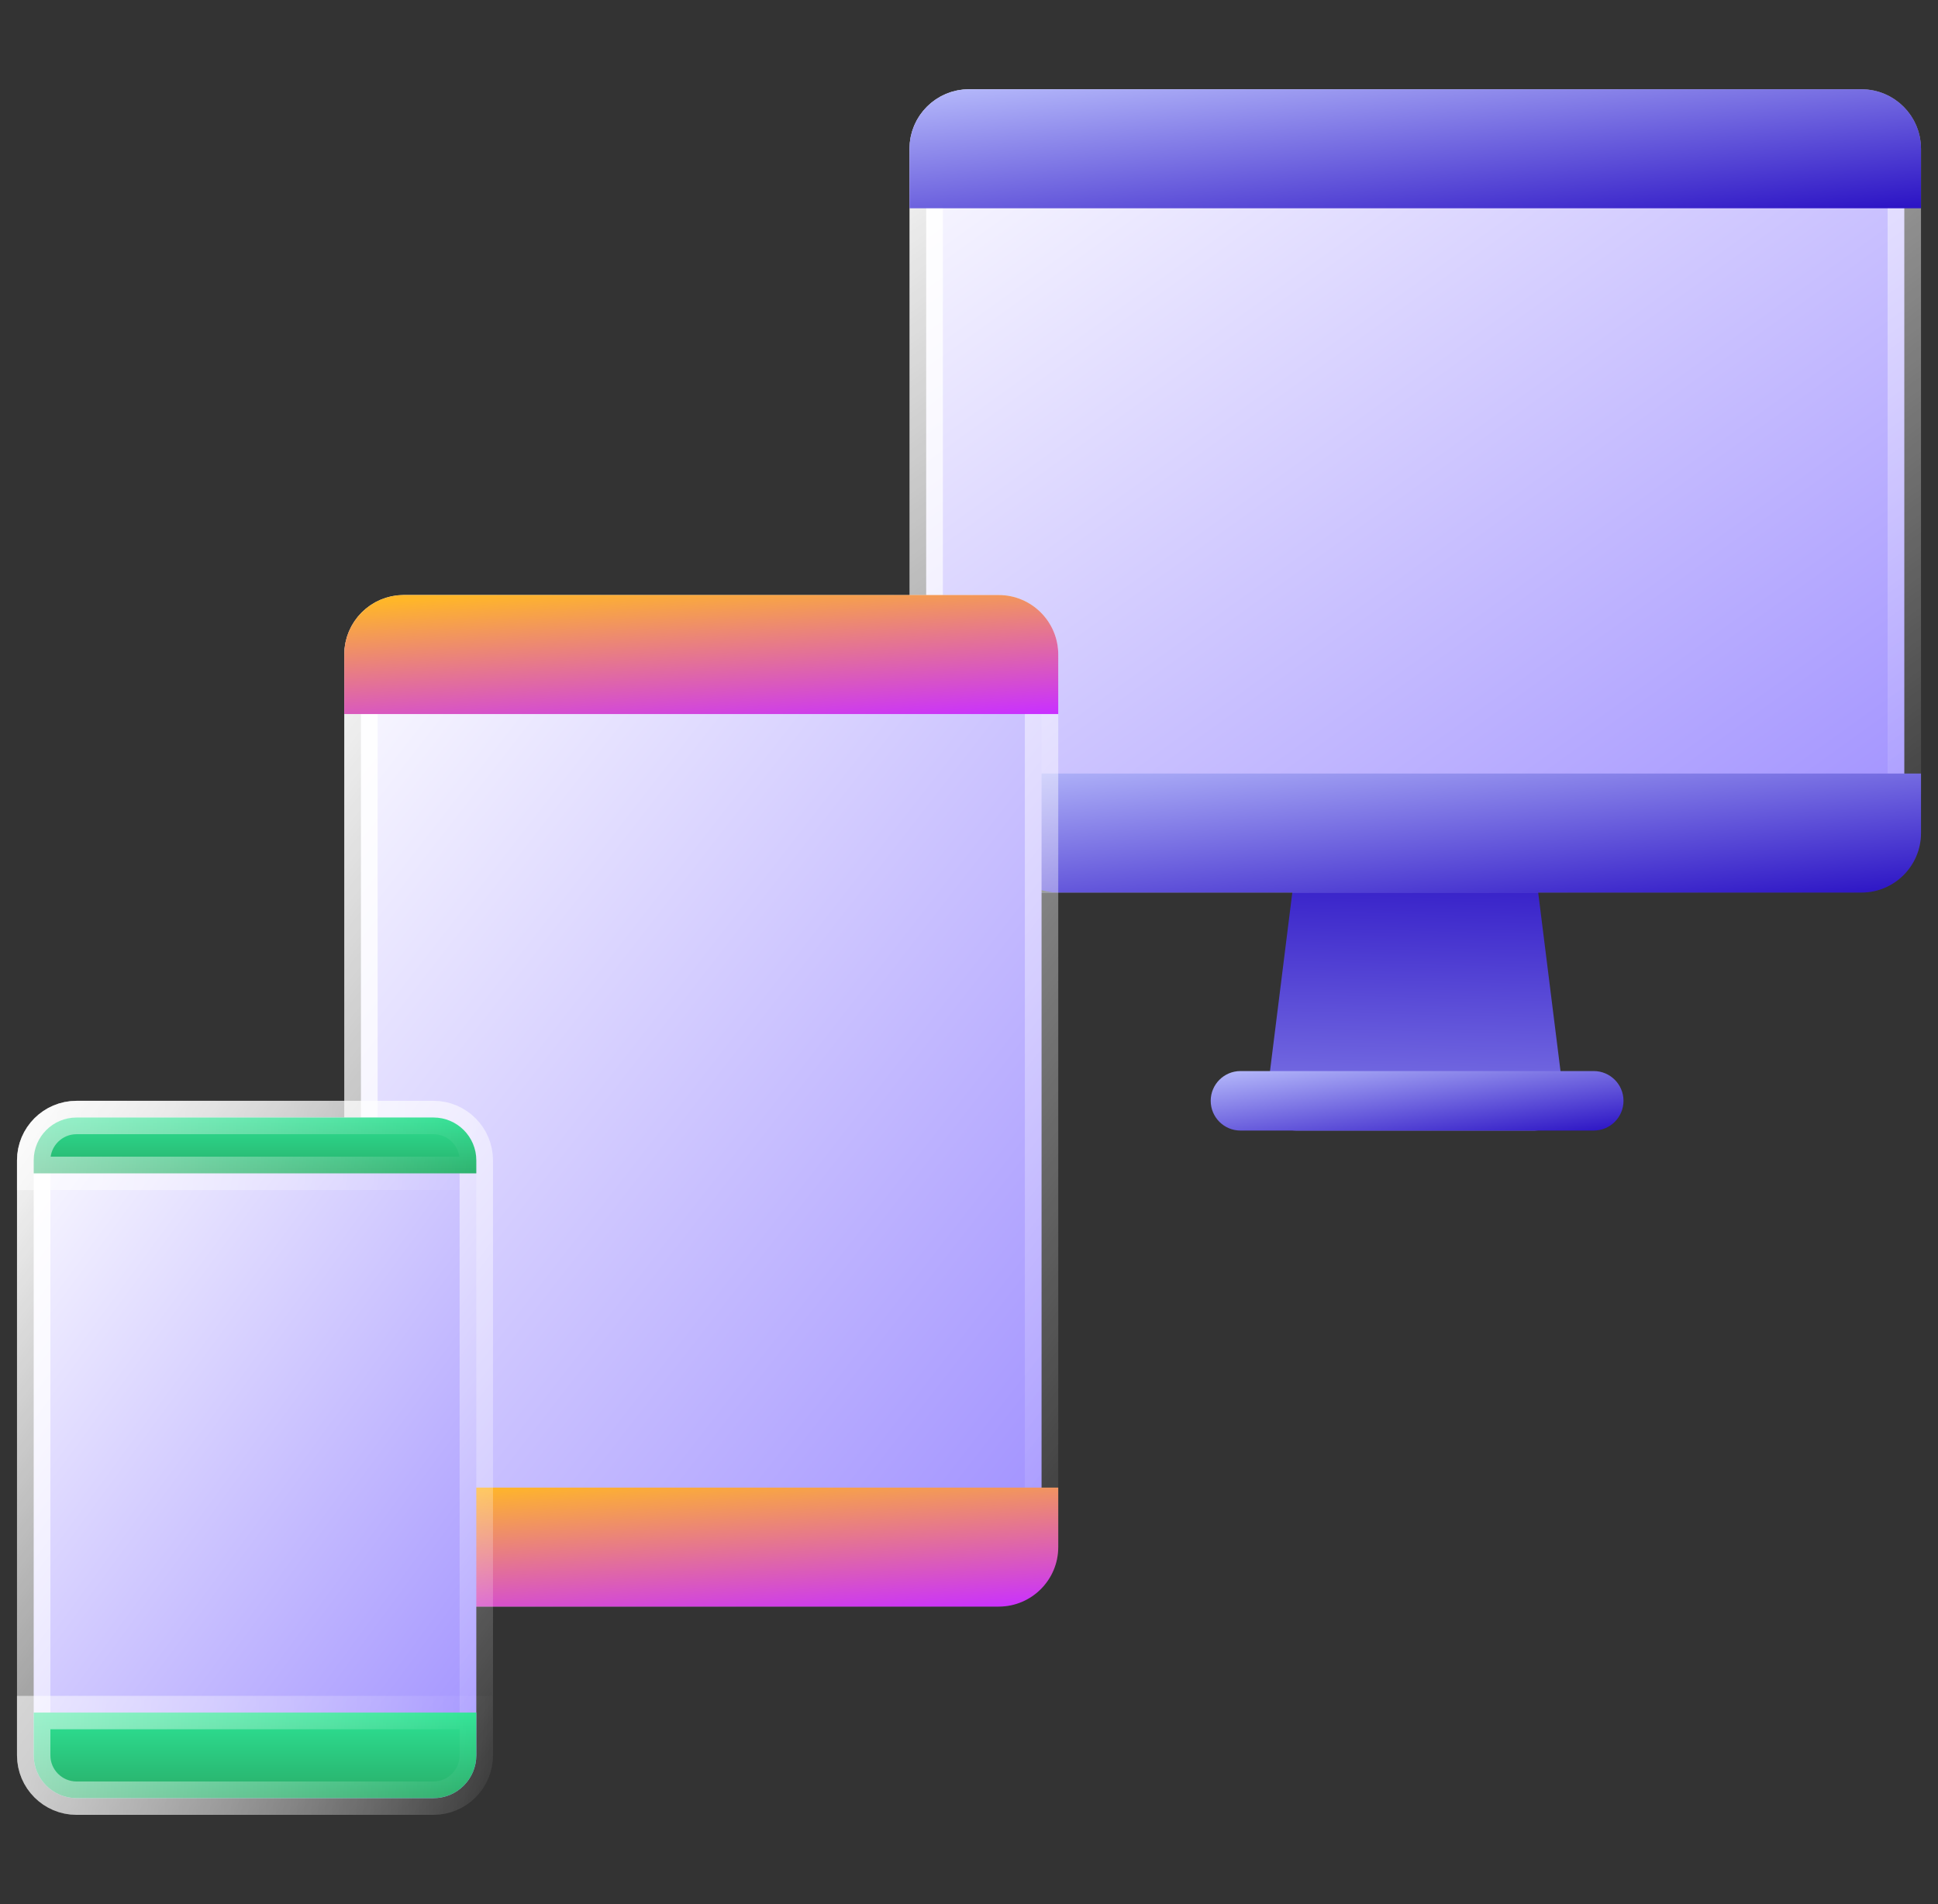 <svg width="57" height="56" viewBox="0 0 57 56" fill="none" xmlns="http://www.w3.org/2000/svg">
<rect x="0" y="0" width="57" height="56" fill="#333333" stroke="none"/>
<g clip-path="url(#clip0_0_220)">
<path d="M45.993 32.267L45.118 25.267C45.063 24.829 44.691 24.5 44.25 24.5H39C38.559 24.5 38.187 24.829 38.132 25.267L37.257 32.267C37.226 32.515 37.303 32.766 37.469 32.954C37.635 33.142 37.874 33.25 38.125 33.25H45.125C45.376 33.25 45.615 33.142 45.781 32.954C45.947 32.766 46.024 32.515 45.993 32.267Z" fill="url(#paint0_linear_0_220)"/>
<path d="M28.5 3.116H54.75C55.444 3.116 56.009 3.681 56.009 4.375V24.5C56.009 25.194 55.444 25.759 54.75 25.759H28.5C27.806 25.759 27.241 25.194 27.241 24.5V4.375C27.241 3.681 27.806 3.116 28.5 3.116Z" fill="url(#paint1_linear_0_220)" stroke="url(#paint2_linear_0_220)" stroke-width="0.982"/>
<path d="M54.75 2.625H28.5C27.535 2.625 26.75 3.41 26.75 4.375V6.125H56.5V4.375C56.5 3.41 55.715 2.625 54.75 2.625Z" fill="url(#paint3_linear_0_220)"/>
<path d="M26.75 24.5C26.75 25.465 27.535 26.25 28.5 26.25H54.75C55.715 26.25 56.5 25.465 56.5 24.5V22.75H26.75V24.5Z" fill="url(#paint4_linear_0_220)"/>
<path d="M29.375 24.5V22.75H26.75V24.5C26.75 25.465 27.535 26.25 28.5 26.25H31.125C30.16 26.25 29.375 25.465 29.375 24.5Z" fill="#5E6658"/>
<path d="M46.875 33.25H36.484C36.001 33.25 35.609 32.858 35.609 32.375C35.609 31.892 36.001 31.5 36.484 31.5H46.875C47.358 31.5 47.75 31.892 47.75 32.375C47.75 32.858 47.358 33.25 46.875 33.25Z" fill="url(#paint5_linear_0_220)"/>
<path d="M30.634 19.25V45.5C30.634 46.194 30.069 46.759 29.375 46.759H11.875C11.181 46.759 10.616 46.194 10.616 45.5V19.25C10.616 18.556 11.181 17.991 11.875 17.991H29.375C30.069 17.991 30.634 18.556 30.634 19.25Z" fill="url(#paint6_linear_0_220)" stroke="url(#paint7_linear_0_220)" stroke-width="0.982"/>
<path d="M31.125 45.5V43.75H10.125V45.5C10.125 46.465 10.91 47.25 11.875 47.25H29.375C30.34 47.25 31.125 46.465 31.125 45.5Z" fill="url(#paint8_linear_0_220)"/>
<path d="M31.125 19.25C31.125 18.285 30.34 17.5 29.375 17.5H11.875C10.91 17.5 10.125 18.285 10.125 19.25V21H31.125V19.25Z" fill="url(#paint9_linear_0_220)"/>
<path d="M2.25 32.866H12.75C13.444 32.866 14.009 33.431 14.009 34.125V51.625C14.009 52.319 13.444 52.884 12.75 52.884H2.25C1.556 52.884 0.991 52.319 0.991 51.625V34.125C0.991 33.431 1.556 32.866 2.25 32.866Z" fill="url(#paint10_linear_0_220)" stroke="url(#paint11_linear_0_220)" stroke-width="0.982"/>
<path d="M2.25 52.884C1.556 52.884 0.991 52.319 0.991 51.625V50.366H14.009V51.625C14.009 52.319 13.444 52.884 12.75 52.884H2.25Z" fill="url(#paint12_linear_0_220)" stroke="url(#paint13_linear_0_220)" stroke-width="0.982"/>
<path d="M2.25 32.866H12.75C13.444 32.866 14.009 33.431 14.009 34.125V34.509H0.991V34.125C0.991 33.431 1.556 32.866 2.25 32.866Z" fill="url(#paint14_linear_0_220)" stroke="url(#paint15_linear_0_220)" stroke-width="0.982"/>
</g>
<defs>
<linearGradient id="paint0_linear_0_220" x1="43" y1="38.5" x2="43.357" y2="25.009" gradientUnits="userSpaceOnUse">
<stop stop-color="#B6BAFB"/>
<stop offset="1" stop-color="#2D15C5"/>
</linearGradient>
<linearGradient id="paint1_linear_0_220" x1="26.845" y1="2.571" x2="47.902" y2="31.793" gradientUnits="userSpaceOnUse">
<stop stop-color="#FEFEFF"/>
<stop offset="1" stop-color="#9E8EFF"/>
</linearGradient>
<linearGradient id="paint2_linear_0_220" x1="26.668" y1="2.039" x2="48.859" y2="32.809" gradientUnits="userSpaceOnUse">
<stop stop-color="white"/>
<stop offset="1" stop-color="white" stop-opacity="0"/>
</linearGradient>
<linearGradient id="paint3_linear_0_220" x1="26.845" y1="2.617" x2="27.539" y2="9.12" gradientUnits="userSpaceOnUse">
<stop stop-color="#B6BAFB"/>
<stop offset="1" stop-color="#2D15C5"/>
</linearGradient>
<linearGradient id="paint4_linear_0_220" x1="26.845" y1="22.742" x2="27.539" y2="29.245" gradientUnits="userSpaceOnUse">
<stop stop-color="#B6BAFB"/>
<stop offset="1" stop-color="#2D15C5"/>
</linearGradient>
<linearGradient id="paint5_linear_0_220" x1="35.648" y1="31.496" x2="36.071" y2="34.729" gradientUnits="userSpaceOnUse">
<stop stop-color="#B6BAFB"/>
<stop offset="1" stop-color="#2D15C5"/>
</linearGradient>
<linearGradient id="paint6_linear_0_220" x1="10.192" y1="17.432" x2="37.286" y2="38.509" gradientUnits="userSpaceOnUse">
<stop stop-color="#FEFEFF"/>
<stop offset="1" stop-color="#9E8EFF"/>
</linearGradient>
<linearGradient id="paint7_linear_0_220" x1="10.067" y1="16.762" x2="38.606" y2="38.944" gradientUnits="userSpaceOnUse">
<stop stop-color="white"/>
<stop offset="1" stop-color="white" stop-opacity="0"/>
</linearGradient>
<linearGradient id="paint8_linear_0_220" x1="30.989" y1="47.31" x2="30.651" y2="42.564" gradientUnits="userSpaceOnUse">
<stop offset="0.021" stop-color="#C930FF"/>
<stop offset="1" stop-color="#FFB629"/>
</linearGradient>
<linearGradient id="paint9_linear_0_220" x1="30.989" y1="21.06" x2="30.651" y2="16.314" gradientUnits="userSpaceOnUse">
<stop offset="0.021" stop-color="#C930FF"/>
<stop offset="1" stop-color="#FFB629"/>
</linearGradient>
<linearGradient id="paint10_linear_0_220" x1="0.545" y1="32.327" x2="19.374" y2="46.161" gradientUnits="userSpaceOnUse">
<stop stop-color="#FEFEFF"/>
<stop offset="1" stop-color="#9E8EFF"/>
</linearGradient>
<linearGradient id="paint11_linear_0_220" x1="0.461" y1="31.854" x2="20.294" y2="46.413" gradientUnits="userSpaceOnUse">
<stop stop-color="white"/>
<stop offset="1" stop-color="white" stop-opacity="0"/>
</linearGradient>
<linearGradient id="paint12_linear_0_220" x1="7.5" y1="49.875" x2="7.5" y2="53.375" gradientUnits="userSpaceOnUse">
<stop stop-color="#2EEE9D"/>
<stop offset="1" stop-color="#28A260"/>
</linearGradient>
<linearGradient id="paint13_linear_0_220" x1="0.909" y1="50.079" x2="14.664" y2="51.016" gradientUnits="userSpaceOnUse">
<stop stop-color="white" stop-opacity="0.53"/>
<stop offset="1" stop-color="white" stop-opacity="0"/>
</linearGradient>
<linearGradient id="paint14_linear_0_220" x1="7.5" y1="32.375" x2="7.5" y2="35" gradientUnits="userSpaceOnUse">
<stop stop-color="#2EEE9D"/>
<stop offset="1" stop-color="#28A260"/>
</linearGradient>
<linearGradient id="paint15_linear_0_220" x1="0.909" y1="32.528" x2="14.615" y2="33.772" gradientUnits="userSpaceOnUse">
<stop stop-color="white" stop-opacity="0.53"/>
<stop offset="1" stop-color="white" stop-opacity="0"/>
</linearGradient>
<clipPath id="clip0_0_220">
<rect width="56" height="56" fill="white" transform="translate(0.5)"/>
</clipPath>
</defs>
</svg>
